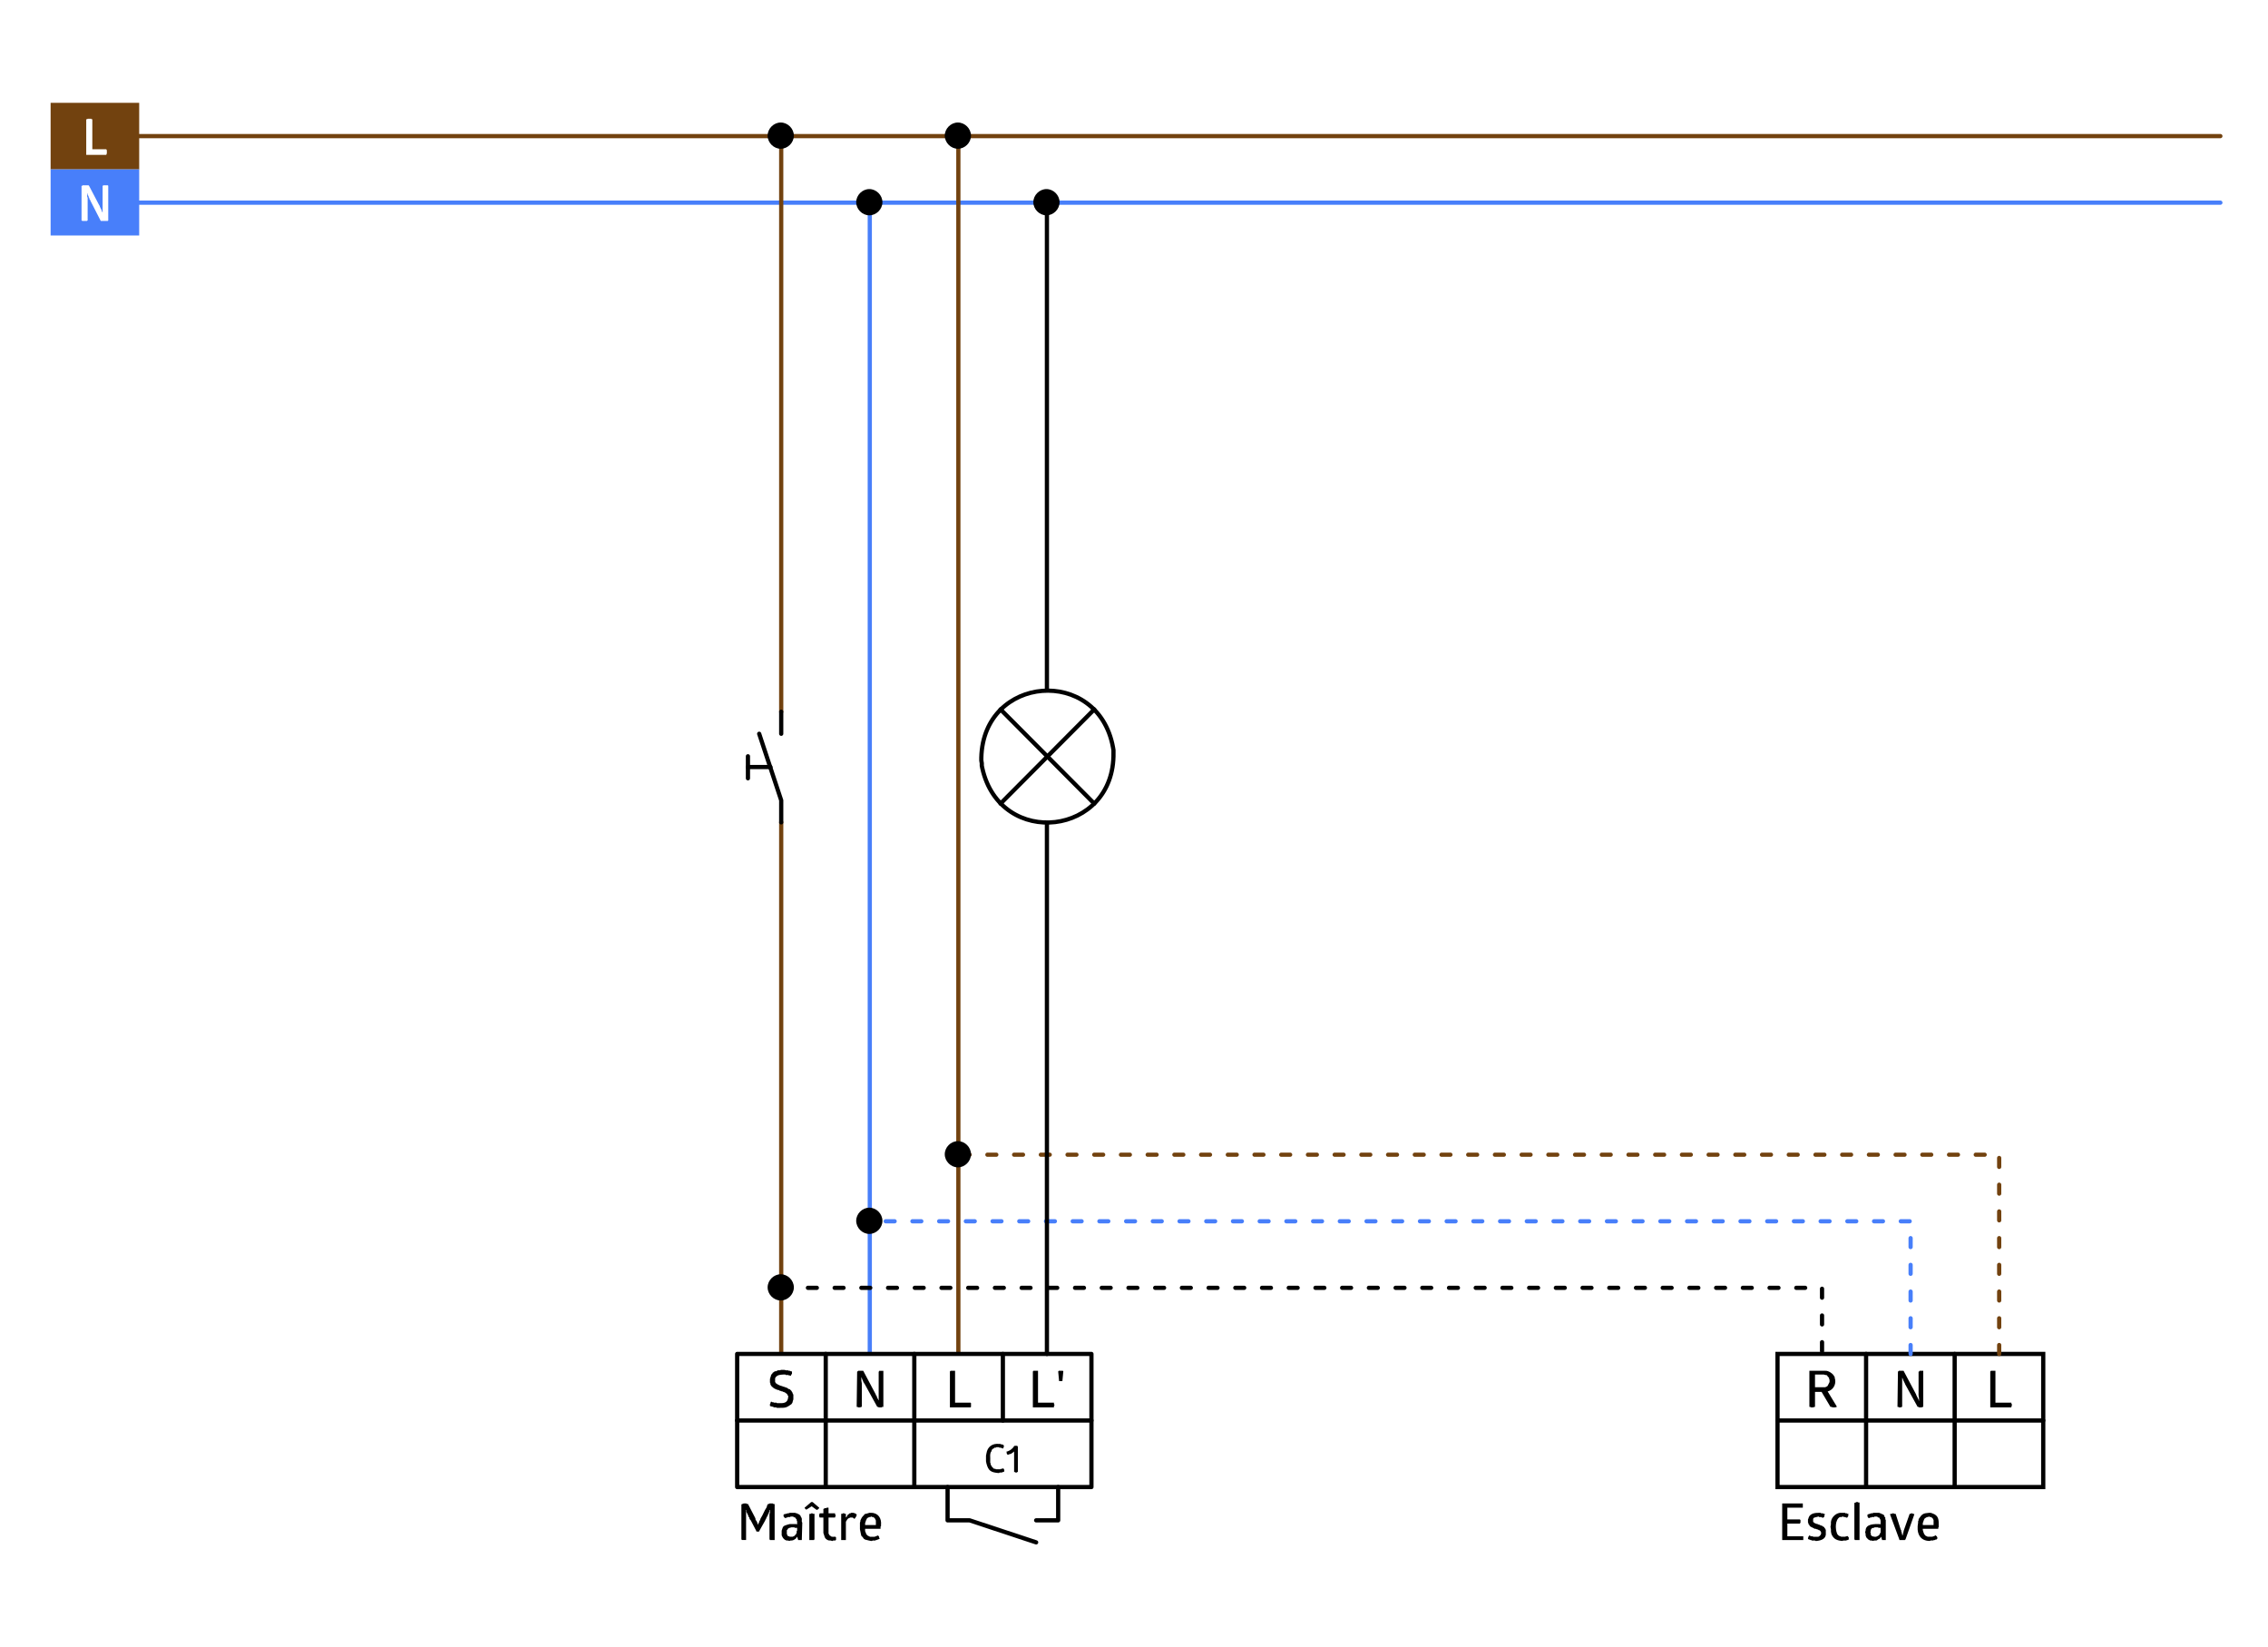<?xml version="1.0" encoding="utf-8"?>
<!-- Generator: Adobe Illustrator 16.0.3, SVG Export Plug-In . SVG Version: 6.00 Build 0)  -->
<!DOCTYPE svg PUBLIC "-//W3C//DTD SVG 1.1//EN" "http://www.w3.org/Graphics/SVG/1.1/DTD/svg11.dtd">
<svg version="1.1" id="Ebene_1" xmlns="http://www.w3.org/2000/svg" xmlns:xlink="http://www.w3.org/1999/xlink" x="0px" y="0px"
	 width="1026px" height="745px" viewBox="0 0 1026 745" enable-background="new 0 0 1026 745" xml:space="preserve">
<rect fill="#FFFFFF" width="1026" height="745"/>
<g>
	
		<polyline fill="none" stroke="#72420F" stroke-width="1.908" stroke-linecap="round" stroke-linejoin="round" stroke-miterlimit="10" points="
		62.967,61.556 1004.455,61.556 62.967,61.556 	"/>
	
		<polyline fill="none" stroke="#487FFA" stroke-width="1.908" stroke-linecap="round" stroke-linejoin="round" stroke-miterlimit="10" points="
		62.967,91.66 1004.455,91.66 62.967,91.66 	"/>
	
		<polyline fill="none" stroke="#487FFA" stroke-width="1.908" stroke-linecap="round" stroke-linejoin="round" stroke-miterlimit="10" points="
		393.474,612.331 393.474,91.66 393.474,612.331 	"/>
	
		<polyline fill="none" stroke="#72420F" stroke-width="1.908" stroke-linecap="round" stroke-linejoin="round" stroke-miterlimit="10" points="
		433.541,612.331 433.541,61.556 433.541,612.331 	"/>
	<path d="M399.196,91.448c0-3.18-2.755-5.938-5.935-5.938c-3.18,0-5.937,2.757-5.937,5.938c0,3.18,2.757,5.937,5.937,5.937
		C396.441,97.384,399.196,94.627,399.196,91.448"/>
	<rect x="22.898" y="46.503" fill="#72420F" width="40.069" height="30.104"/>
	<polyline fill="#FFFFFF" points="39.01,54.136 39.01,53.923 39.435,53.923 39.646,53.711 41.343,53.711 41.343,53.923 
		41.767,53.923 41.767,67.491 48.126,67.491 48.126,67.703 48.338,67.916 48.338,69.611 48.126,69.611 48.126,70.036 39.01,70.036 	
		"/>
	<rect x="22.898" y="76.607" fill="#487FFA" width="40.069" height="29.892"/>
	<path fill="#FFFFFF" d="M40.918,90.811v-0.212l-0.424-0.423v-0.424l-0.21-0.212v-0.212l-0.212-0.212v-0.424l-0.212-0.21V88.27
		l-0.212-0.212v-0.425l-0.212-0.212v0.424c0,0.424,0,0.847,0,1.271l0.212,0.212v0.424c0,0.495,0,0.988,0,1.483v8.48h-0.212v0.212
		h-0.212c-0.637,0-1.271,0-1.908,0h-0.212v-0.212H36.89V84.027h0.424v-0.212h2.757l0.212,0.212l4.664,8.904l0.212,0.212v0.424
		l0.212,0.212v0.21l0.212,0.212v0.212l0.211,0.212v0.212l0.212,0.212v0.424l0.212,0.21v0.212l0.212,0.212v0.212v-0.212
		c0-1.271,0-2.543,0-3.816v-8.268h0.212v-0.212h2.12l0.212,0.212v15.688l-0.212,0.212h-0.424c-0.778,0-1.554,0-2.333,0h-0.423"/>
	<rect x="804.115" y="612.331" fill="#FFFFFF" width="120.205" height="60.204"/>
	
		<rect x="804.115" y="612.331" fill="none" stroke="#000000" stroke-width="1.908" stroke-linecap="square" stroke-miterlimit="10" width="120.205" height="60.204"/>
	
		<polyline fill="none" stroke="#000000" stroke-width="1.908" stroke-linecap="round" stroke-linejoin="round" stroke-miterlimit="10" points="
		844.183,612.331 844.183,672.535 844.183,612.331 	"/>
	
		<polyline fill="none" stroke="#000000" stroke-width="1.908" stroke-linecap="round" stroke-linejoin="round" stroke-miterlimit="10" points="
		884.25,612.331 884.25,672.535 884.25,612.331 	"/>
	<path d="M821.074,627.382h4.665l0.849-0.424l0.211-0.214l0.85-1.694v-1.06l-0.215-0.424v-0.428l-0.635-0.635l-0.211-0.425
		l-0.424-0.214h-0.425l-0.638-0.21h-4.027 M824.891,619.96h0.852c1.284-0.162,3.578,1.298,4.024,2.547l0.215,0.21v0.425
		c0.771,2.104-0.087,4.637-2.12,5.728l-0.428,0.21l-0.635,0.214l4.24,6.994h-0.424l-0.211,0.214h-1.483l-0.214-0.214h-0.635
		l-4.03-6.783h-2.968v6.783h-0.428l-0.21,0.214h-1.271l-0.21-0.214h-0.425V619.96H824.891z"/>
	
		<polyline fill="none" stroke="#000000" stroke-width="1.908" stroke-linecap="round" stroke-linejoin="round" stroke-miterlimit="10" points="
		804.115,642.434 924.32,642.434 804.115,642.434 	"/>
	<path d="M861.78,625.898v-0.217l-0.214-0.211v-0.214l-0.211-0.21v-0.214l-0.217-0.211v-0.21l-0.211-0.214v-0.425l-0.21-0.211
		v-0.217l-0.214-0.21v-0.211v0.211c0,1.201,0,2.401,0,3.604v9.54h-0.425v0.214h-1.06l-0.213-0.214h-0.425l0.211-15.899l0.427-0.425
		h2.116l5.517,10.39l0.211,0.428v0.21l0.214,0.214v0.211l0.21,0.214v0.21l0.214,0.211v0.214l0.211,0.211v0.214l0.214,0.21v0.428
		l0.211,0.214v-0.214c0.099-1.725-0.356-1.643-0.211-3.604v-9.33l0.421-0.211v-0.214h0.216c0.426,0,0.85,0,1.271,0h0.214v16.324
		h-0.424l-0.211,0.214h-1.272l-0.211-0.214h-0.425"/>
	<path d="M900.363,620.174h0.211v-0.214h0.214c0.563,0,1.128,0,1.694,0h0.214v14.416h7.208v0.425l0.21,0.214v0.849l-0.21,0.214
		v0.424h-9.541"/>
	<path d="M874.713,688.649v-1.273l-0.215-0.21v-0.214l-0.21-0.211v-0.21h-0.214l-0.425-0.428h-0.638l-0.21-0.214h-0.214
		l-0.425,0.214h-0.425c-1.397,0.859-1.035,0.4-1.694,2.118l-0.214,0.639v0.849h4.88L874.713,688.649 M869.833,691.406v0.425
		c-0.034,0.3,0.611,2.104,0.85,2.329h0.214v0.214l0.213,0.21h0.214l0.211,0.214h0.21l0.214,0.211h2.333l0.21-0.211h0.425
		l0.211-0.214h0.214l0.21-0.21h0.217v0.21h0.211v0.214h0.214v0.211l0.21,0.214v0.638l-0.424,0.425h-0.428l-0.21,0.21
		c-0.974-0.063-0.301,0.273-1.271,0.214h-0.635l-0.428,0.211c-4.962-0.034-6.104-4.109-5.3-8.268v-0.638l0.214-0.425v-0.424
		l0.211-0.425c1.393-2.073,1.977-2.356,4.451-2.543h0.852l0.635,0.211c3.036,0.979,2.991,3.005,2.968,5.724v0.635h-0.211v0.642
		L869.833,691.406L869.833,691.406z M859.872,691.831l0.21,0.21v0.635l0.214,0.214v0.639l0.211,0.21v0.639h0.214l0.21-0.849v-0.428
		l0.211-0.211v-0.638l0.217-0.211v-0.21l2.543-7.208h0.635v-0.214h0.639v0.214h0.424l0.428,0.21l-4.03,11.449h-0.21v0.21h-0.214
		c-0.704,0-1.412,0-2.119,0h-0.214v-0.21L855,684.833h0.211v-0.21h0.85v-0.214h0.637v0.214h0.849L859.872,691.831z M850.756,690.982
		h-0.85l-0.424-0.218h-1.483l-0.211,0.218h-0.425l-0.424,0.21h-0.211l-0.217,0.425l-0.21,0.214v0.635l-0.214,0.424l0.214,0.428
		v0.421c-0.09,1.177,1.604,1.38,2.543,1.271l0.21-0.211h0.217l0.211-0.214h0.214l0.635-0.635v-0.214l0.211-0.21v-0.211l0.214-0.217
		v-1.27V690.982L850.756,690.982z M844.82,685.044l0.211-0.211h0.425l0.21-0.21h0.425l0.214-0.214h0.848l0.214-0.211h2.758
		l0.421,0.211h0.214c1.238,0.88,0.659-0.104,1.694,1.059v0.425l0.424,0.427v0.85l0.214,0.21v9.116h-0.214c-0.424,0-0.846,0-1.271,0
		h-0.215v-0.21l-0.425-1.273l-0.21,0.214l-0.214,0.423l-0.211,0.215c-1.584,0.632-0.624,0.942-2.543,0.849l-0.425,0.211
		l-0.638-0.211h-0.638l-0.85-0.424l-0.848-0.851l-0.214-0.426l-0.211-0.635v-0.639l-0.214-0.849l0.214-0.638
		c0.007-3.126,4.064-3.006,6.359-2.968h0.211l0.214,0.214v-1.063c0.055-0.598-0.028-1.268-0.425-1.692l-0.21-0.425h-0.426
		l-0.214-0.21l-0.427-0.217h-1.059l-0.211,0.217h-1.063l-0.214,0.21h-0.635v0.215h-0.64v-0.215h-0.21v-0.21l-0.211-0.217v-0.848
		L844.82,685.044L844.82,685.044z M841.215,696.282v0.21h-0.21c-0.563,0-1.132,0-1.698,0h-0.21v-0.21h-0.214v-16.538l0.424-0.211
		h0.217l0.211-0.211h0.849v0.211h0.635L841.215,696.282L841.215,696.282z M833.582,685.893l-0.635,0.217h-0.638
		c-2.215,1.229-2.088,5.396-1.271,7.419l0.211,0.424l0.638,0.635l0.638,0.214l0.425,0.211h1.905l0.214-0.211h0.638v-0.214
		l0.425,0.425v0.214h0.21v0.849l0.211,0.214h-0.421l-0.214,0.21h-0.425l-0.21,0.214h-1.484l-0.214,0.211
		c-2.415-0.166-4.15-0.756-5.086-3.182l-0.214-1.063v-1.059l-0.21-1.063l0.21-1.271c-0.313-2.419,1.677-4.737,4.027-5.086h2.329
		l0.214,0.211h0.638l0.214,0.214h0.425l0.21,0.21h-0.21v0.849l-0.214,0.212v0.216h-0.211v0.21l-0.214,0.215v-0.215h-0.424
		l-0.214-0.21h-0.849v-0.216L833.582,685.893L833.582,685.893z M817.896,687.801v-0.635l0.21-0.425
		c0.556-2.55,3.406-2.608,5.515-2.543l0.21,0.211h0.849l0.211,0.214h0.428l0.214,0.21v0.211l-0.214,0.214v0.635l-0.428,0.427v0.215
		l-0.211-0.215h-0.638v-0.21h-0.421c-1.419,0.142-0.128-0.6-1.908,0l-0.849,0.21l-0.425,0.215l-0.211,0.421v1.271l0.636,0.638h0.424
		v0.214h0.425l0.21,0.21h0.425l0.21,0.214h0.428l0.214,0.211h0.211l0.214,0.214h0.421l0.214,0.21h0.21l0.426,0.427h0.216
		l0.211,0.211v0.215l0.424,0.424v0.211l0.211,0.214v1.271c0.362,2.809-1.967,3.585-4.237,3.813h-0.425l-0.214-0.211h-1.483
		l-0.211-0.214h-0.424l-0.214-0.21h-0.422l-0.214-0.214h-0.21v-0.635l0.21-0.213V694.8h0.214v-0.214l0.211-0.21l0.211,0.21h0.214
		l0.21,0.214h0.852l0.214,0.211h2.329l0.425-0.211l0.639-0.638v-0.211l0.21-0.214v-0.848h-0.21v-0.425h-0.214v-0.214h-0.211v-0.211
		h-0.425l-0.214-0.21h-0.211l-0.216-0.214h-0.421l-0.214-0.211h-0.635l-0.215-0.214h-0.21l-0.211-0.21h-0.217l-0.21-0.218h-0.214
		l-0.211-0.21h-0.214l-0.635-0.635v-0.214l-0.425-0.425v-0.424l-0.211-0.212L817.896,687.801L817.896,687.801z M815.563,679.958
		v0.21c0,0.497,0,0.99,0,1.483v0.214h-6.994v5.301h5.725v0.21h0.214v1.273l-0.214,0.211v0.214h-5.725v5.724h7.208v0.211
		c0,0.425,0,0.852,0,1.273v0.21h-9.541v-16.534H815.563L815.563,679.958z"/>
	
		<polyline fill="none" stroke="#72420F" stroke-width="1.908" stroke-linecap="round" stroke-linejoin="round" stroke-miterlimit="10" points="
		353.405,61.556 353.405,321.89 353.405,61.556 	"/>
	
		<polyline fill="none" stroke="#487FFA" stroke-width="1.908" stroke-linecap="round" stroke-linejoin="round" stroke-miterlimit="10" stroke-dasharray="4.028,8.056" points="
		864.323,612.331 864.323,552.334 393.474,552.334 	"/>
	<path d="M399.196,552.123c0-3.182-2.755-5.938-5.935-5.938c-3.18,0-5.937,2.76-5.937,5.938c0,3.178,2.757,5.935,5.937,5.935
		C396.441,558.058,399.196,555.301,399.196,552.123"/>
	
		<polyline fill="none" stroke="#000000" stroke-width="1.908" stroke-linecap="round" stroke-linejoin="round" stroke-miterlimit="10" stroke-dasharray="4.028,8.056" points="
		353.405,582.436 824.256,582.436 824.256,612.331 	"/>
	
		<polyline fill="none" stroke="#72420F" stroke-width="1.908" stroke-linecap="round" stroke-linejoin="round" stroke-miterlimit="10" stroke-dasharray="4.028,8.056" points="
		904.391,612.331 904.391,522.231 433.541,522.231 	"/>
	<path d="M439.265,522.018c0-3.182-2.757-5.935-5.937-5.935s-5.938,2.753-5.938,5.935c0,3.185,2.76,5.938,5.938,5.938
		S439.265,525.199,439.265,522.018"/>
	
		<polyline fill="none" stroke="#72420F" stroke-width="1.908" stroke-linecap="round" stroke-linejoin="round" stroke-miterlimit="10" points="
		353.405,371.922 353.405,612.331 353.405,371.922 	"/>
	<path d="M359.129,61.344c0-3.18-2.755-5.937-5.937-5.937c-3.18,0-5.935,2.757-5.935,5.937c0,3.18,2.755,5.938,5.935,5.938
		C356.374,67.28,359.129,64.523,359.129,61.344"/>
	<path d="M439.265,61.344c0-3.18-2.757-5.937-5.937-5.937s-5.938,2.757-5.938,5.937c0,3.18,2.76,5.938,5.938,5.938
		S439.265,64.523,439.265,61.344"/>
	
		<polyline fill="none" stroke="#000000" stroke-width="1.908" stroke-linecap="round" stroke-linejoin="round" stroke-miterlimit="10" points="
		353.405,321.89 353.405,331.855 353.405,321.89 	"/>
	
		<polyline fill="none" stroke="#000000" stroke-width="1.908" stroke-linecap="round" stroke-linejoin="round" stroke-miterlimit="10" points="
		343.441,331.855 353.405,361.959 353.405,371.922 353.405,361.959 	"/>
	
		<polyline fill="none" stroke="#000000" stroke-width="1.908" stroke-linecap="round" stroke-linejoin="round" stroke-miterlimit="10" points="
		348.529,346.906 338.354,346.906 348.529,346.906 	"/>
	
		<polyline fill="none" stroke="#000000" stroke-width="1.908" stroke-linecap="round" stroke-linejoin="round" stroke-miterlimit="10" points="
		338.354,342.03 338.354,351.994 338.354,342.03 	"/>
	<rect x="333.478" y="612.331" fill="#FFFFFF" width="160.271" height="60.204"/>
	
		<rect x="333.478" y="612.331" fill="none" stroke="#000000" stroke-width="1.908" stroke-linecap="round" stroke-linejoin="round" stroke-miterlimit="10" width="160.271" height="60.204"/>
	
		<polyline fill="none" stroke="#000000" stroke-width="1.908" stroke-linecap="round" stroke-linejoin="round" stroke-miterlimit="10" points="
		333.478,642.434 493.749,642.434 333.478,642.434 	"/>
	
		<polyline fill="none" stroke="#000000" stroke-width="1.908" stroke-linecap="round" stroke-linejoin="round" stroke-miterlimit="10" points="
		453.682,612.331 453.682,642.434 453.682,612.331 	"/>
	<path d="M391.141,625.898l-0.212-0.217v-0.211l-0.424-0.424v-0.425l-0.212-0.21V624.2l-0.21-0.211v-0.424h-0.212v-0.428
		l-0.212-0.211v0.211c-0.138,2.011,0.335,1.725,0.212,3.604v9.54h-0.424l-0.212,0.214h-1.059l-0.212-0.214h-0.424l0.212-15.899
		l0.212-0.211h0.212v-0.214h0.21c0.566,0,1.132,0,1.698,0h0.422l5.512,10.39l0.212,0.428v0.21l0.424,0.425v0.424l0.212,0.211v0.214
		l0.212,0.211v0.214l0.21,0.211v0.216l0.212,0.211v0.214v-13.146l0.212-0.211v-0.214h0.212c0.495,0,0.99,0,1.484,0h0.212v16.324
		h-0.636v0.214H397.5l-0.212-0.214h-0.422"/>
	<path d="M429.725,620.174h0.215v-0.214h0.212c0.563,0,1.13,0,1.693,0h0.212v14.416h6.996l0.212,0.214v1.694l-0.212,0.214h-9.329"/>
	<path d="M348.317,624.415v-0.849l0.212-0.428v-0.425l0.212-0.21v-0.425l0.212-0.424l0.424-0.427l0.21-0.426l0.424-0.21l0.212-0.214
		l0.424-0.211h0.424l0.847-0.424h0.849l0.635-0.214h1.273c0.875,0.07,0.423,0.307,1.907,0.214l0.212,0.21h0.637l0.212,0.214h0.424
		l0.212,0.211v1.061h-0.212v0.216l-0.212,0.21v0.214l-0.212,0.211l-0.212-0.211h-0.424l-0.424-0.214h-1.06l-0.212-0.21h-1.06
		c-1.382,0.107-2.501,0.124-3.392,1.271l-0.212,0.421v1.698l0.212,0.21v0.214l0.212,0.211h0.21l0.425,0.428h0.212l0.212,0.214h0.212
		l0.212,0.21h0.212l0.423,0.211h0.212l0.424,0.214h0.212l0.424,0.21h0.212l0.423,0.214h0.212l0.424,0.211h0.212l0.212,0.214
		l0.423,0.211l0.212,0.214h0.424l0.849,0.848l0.212,0.425l0.211,0.214v0.21l0.424,0.853v2.115l-0.212,0.642l-0.212,0.845
		l-0.423,0.639c-2.096,1.479-2.524,1.742-5.3,1.694h-1.273l-0.423-0.211h-0.849l-0.424-0.214h-0.212l-0.21-0.21h-0.637l-0.212-0.215
		h-0.212v-0.848l0.212-0.214v-0.425l0.212-0.21v-0.214h0.424l0.212,0.214h0.423l0.424,0.21h1.059l0.212,0.214h0.637
		c2.184,0.063,4.234,0.132,4.451-2.757v-0.636h-0.21v-0.216l-0.212-0.21v-0.214c-0.977-1.053-0.084,0.207-1.061-0.846h-0.212
		l-0.21-0.214h-0.424l-0.212-0.211h-0.425l-0.212-0.214h-0.423l-0.424-0.211l-0.212-0.216h-0.424
		c-0.702-0.218-1.244-0.456-1.908-0.846l-0.424-0.425l-0.423-0.214l-0.212-0.425l-0.212-0.211l-0.212-0.426v-0.425l-0.212-0.425
		v-0.842"/>
	
		<polyline fill="none" stroke="#000000" stroke-width="1.908" stroke-linecap="round" stroke-linejoin="round" stroke-miterlimit="10" points="
		413.613,612.331 413.613,672.535 413.613,612.331 	"/>
	
		<polyline fill="none" stroke="#000000" stroke-width="1.908" stroke-linecap="round" stroke-linejoin="round" stroke-miterlimit="10" points="
		373.545,612.331 373.545,672.535 373.545,612.331 	"/>
	<path d="M478.696,620.174h0.212v-0.214h1.908l0.212,0.214l-0.425,4.451h-0.214c-0.352,0-0.706,0-1.06,0h-0.212 M467.249,620.174
		h0.212v-0.214h0.212c0.564,0,1.13,0,1.696,0h0.212v14.416h7.207v0.639l0.212,0.211v0.427l-0.212,0.211v0.638h-9.539V620.174
		L467.249,620.174z"/>
	<path d="M455.377,656.425h0.423l1.273-0.635l0.21-0.214l0.425-0.21l0.212-0.425l0.424-0.211l0.212-0.427
		c0.661-0.652,0.186-0.373,1.271-0.425h0.424v0.211l0.212,0.214v11.445h-0.424v0.214h-0.637l-0.212-0.214h-0.425v-7.208
		c0-0.635,0-1.271,0-1.908v-0.211l-0.425,0.425l-0.424,0.21l-0.424,0.428h-0.423l-0.212,0.214h-0.427l-0.212,0.211h-0.42
		l-0.212-0.211v-0.214l-0.21-0.211L455.377,656.425 M446.049,659.606v-1.273l0.212-1.059c0.449-2.971,2.695-4.587,5.726-4.241h0.637
		l0.212,0.211h0.636l0.212,0.214h0.21l0.213,0.21v0.849l-0.213,0.214v0.214h-0.21v0.211h-0.212v-0.211h-0.424l-0.212-0.214h-0.849
		v-0.214h-1.271l-0.212,0.214h-0.635l-0.424,0.425h-0.214l-0.637,0.638v0.425c-1.06,1.197-0.49,2.972-0.635,4.451v0.849l0.212,0.422
		v0.427l0.212,0.424l0.21,0.214v0.211l1.063,1.062h0.635l0.212,0.215h2.121l0.212-0.215h0.636l0.212-0.212h0.21v0.212h0.214v0.215
		l0.213,0.21v0.849h-0.213l-0.214,0.211h-0.423l-0.212,0.214h-1.061l-0.212,0.21h-0.426c-3.25-0.307-4.42-0.954-5.3-4.237
		l-0.212-1.063V659.606L446.049,659.606z"/>
	
		<polyline fill="none" stroke="#000000" stroke-width="1.908" stroke-linecap="round" stroke-linejoin="round" stroke-miterlimit="10" points="
		428.666,672.535 428.666,687.59 438.629,687.59 468.733,697.552 438.629,687.59 	"/>
	
		<polyline fill="none" stroke="#000000" stroke-width="1.908" stroke-linecap="round" stroke-linejoin="round" stroke-miterlimit="10" points="
		478.696,672.535 478.696,687.59 468.733,687.59 478.696,687.59 	"/>
	<path d="M396.229,688.649v-1.063l-0.212-0.214v-0.424h-0.212v-0.211l-0.423-0.426h-0.212v-0.211h-0.636l-0.212-0.215h-0.212
		l-0.424,0.215h-0.422l-0.849,0.427l-0.212,0.21l-0.422,0.849l-0.424,1.271v0.849h4.875v-1.06 M391.354,691.406v1.06l0.212,0.424
		v0.211l0.212,0.217v0.421l0.847,0.849h0.212l0.212,0.214h0.212l0.212,0.211h2.331l0.212-0.211h0.424l0.212-0.214h0.212l0.212-0.21
		l0.21,0.21h0.212v0.214l0.212,0.211v0.426l0.212,0.211v0.215l-0.212,0.211h-0.21l-0.212,0.214h-0.422l-0.212,0.21h-0.424
		l-0.212,0.214h-1.271l-0.212,0.211h-0.425l-1.059-0.211l-1.696-0.424l-0.637-0.425l-0.424-0.638l-0.635-0.639l-0.212-0.849
		l-0.424-2.118v-2.968l0.212-0.637v-0.426l0.637-1.271l0.212-0.21l0.21-0.428l0.424-0.214l0.212-0.424l0.212-0.211l0.424-0.21h0.423
		l0.424-0.214h0.424l0.212-0.211h1.059c3.199-0.016,4.777,2.516,4.453,5.511v0.635h-0.212v1.063L391.354,691.406L391.354,691.406z
		 M382.662,686.316l0.422-0.427l0.425-0.849l0.424-0.211l0.424-0.424h0.424l0.21-0.211h1.273l0.212,0.211h0.423l0.424,0.424h0.212
		v0.425l-0.212,0.635l-0.212,0.216l-0.212,0.426l-0.423,0.421l-0.424-0.421l-0.424-0.215h-1.059l-0.212,0.215h-0.212
		c-0.774,0.251-1.085,1.069-1.483,1.69v8.271h-0.212c-0.566,0-1.132,0-1.696,0h-0.212v-11.869h0.637v-0.214h0.847v0.214h0.637
		L382.662,686.316L382.662,686.316z M374.817,692.252v1.273l0.212,0.424l0.212,0.211v0.214l0.424,0.21
		c0.494,0.68,1.296,0.359,2.119,0.425h0.212v0.214h0.212v1.271h-0.212v0.214h-1.06l-0.212,0.211h-0.212l-0.847-0.211h-0.637
		l-0.636-0.214c-1.548-0.817-1.289-1.663-1.908-3.178v-6.998h-1.696v-0.21l-0.21-0.217v-1.06h0.21v-0.424h1.696V682.5l0.212-0.211
		h0.212l0.212-0.214h0.636l0.212-0.211h0.847v2.544h2.967v0.635h0.212v0.849h-0.212v0.427h-2.967v5.935L374.817,692.252
		L374.817,692.252z M368.458,696.282h-0.212v0.21h-0.212c-0.566,0-1.13,0-1.696,0h-0.212v-11.659l0.212-0.21h0.636v-0.214h0.635
		v0.214h0.849V696.282L368.458,696.282z M370.578,681.865v0.211l-0.636,0.639h-0.212l-0.212,0.21l-2.333-1.691l-2.331,1.481h-0.212
		l-0.636-0.639v-0.211l2.969-2.543h0.635L370.578,681.865z M360.613,690.982h-1.059l-0.212-0.218h-0.637
		c-1.66-0.086-0.614,0.28-1.696,0.218l-0.212,0.21h-0.212l-0.21,0.425l-0.425,0.424v1.694l0.212,0.425v0.214l0.423,0.424h0.424
		l0.212,0.211h1.484l0.212-0.211h0.212l0.212-0.214h0.212v-0.21l0.212-0.214h0.212v-0.211l0.21-0.214v-0.21l0.212-0.211v-0.852
		l0.212-0.214v-0.421v-0.85h0.001L360.613,690.982L360.613,690.982z M354.466,685.044l0.212-0.211h0.423l0.212-0.21h0.636
		l0.212-0.214h0.635l0.424-0.211h2.545l0.423,0.211h0.424l0.212,0.214l0.424,0.21h0.212l0.635,0.635l0.212,0.425v0.217
		c0.701,0.521,0.33,1.27,0.424,2.115l0.212,0.428l-0.212,7.633v0.21h-0.212c-0.424,0-0.847,0-1.271,0h-0.212v-0.21l-0.424-1.273
		l-0.212,0.214l-0.212,0.423l-0.21,0.215c-0.644,0.521-1.47,0.984-2.333,0.849l-0.637,0.211l-0.424-0.211
		c-1.487,0.245-2.536-1.135-2.968-2.332v-2.122l0.212-0.635c0.469-1.743,1.032-1.57,2.545-2.119l0.847-0.214h0.637
		c0.706,0,1.413,0,2.121,0h0.422l0.212,0.214v-1.481l-0.212-0.427v-0.424l-0.422-0.425l-0.212-0.425h-0.212l-0.849-0.425h-1.059
		l-0.212,0.215h-1.059l-0.212,0.21h-0.424l-0.212,0.215h-0.424l-0.423-0.425v-0.214h-0.212v-0.853L354.466,685.044L354.466,685.044z
		 M347.47,680.168h0.423l0.212-0.21h1.484l0.212,0.21h0.424l0.212,0.214v16.11h-0.212c-0.566,0-1.13,0-1.696,0h-0.212v-0.21h-0.212
		v-7.422c0-0.849,0-1.694,0-2.544v-0.638c-0.112-1.708,0.287-0.849,0.212-2.122v-0.635h-0.212v0.635l-0.212,0.217v0.425l-0.21,0.211
		v0.214l-0.212,0.21v0.211l-0.212,0.214v0.21l-0.212,0.425l-0.212,0.217v0.21l-0.212,0.215v0.21l-0.212,0.425l-0.212,0.21v0.214
		l-2.755,4.876v0.21h-1.271v-0.21l-2.545-4.876l-0.424-0.424v-0.214l-0.212-0.211v-0.425l-0.422-0.425v-0.213l-0.212-0.424v-0.214
		l-0.212-0.211v-0.21l-0.212-0.214v-0.211l-0.212-0.214v-0.427l-0.212-0.211v-0.425h-0.212v0.211l0.212,0.214
		c0,0.707,0,1.414,0,2.118v0.641c0,0.847,0,1.692,0,2.544v7.843h-0.212c-0.493,0-0.989,0-1.484,0h-0.212v-0.21h-0.212v-15.9h0.212
		v-0.214h0.637v-0.21h0.212c0.354,0,0.706,0,1.06,0h0.212v0.21h0.637l2.967,5.725l0.425,0.852v0.425l0.212,0.424l0.212,0.211
		l0.422,0.852v0.211l0.212,0.424v0.214h0.212v-0.424l0.212-0.214v-0.211l0.212-0.216v-0.422l0.212-0.214l0.212-0.425l0.212-0.635
		c1.265-1.987,1.532-3.271,2.755-5.09l0.212-0.848L347.47,680.168z"/>
	
		<polyline fill="none" stroke="#000000" stroke-width="1.908" stroke-linecap="round" stroke-linejoin="round" stroke-miterlimit="10" points="
		473.608,371.922 473.608,612.331 473.608,371.922 	"/>
	
		<polyline fill="none" stroke="#000000" stroke-width="1.908" stroke-linecap="round" stroke-linejoin="round" stroke-miterlimit="10" points="
		473.608,91.66 473.608,311.927 473.608,91.66 	"/>
	<path d="M479.333,91.448c0-3.18-2.755-5.938-5.937-5.938c-3.183,0-5.938,2.757-5.938,5.938c0,3.18,2.755,5.937,5.938,5.937
		C476.578,97.384,479.333,94.627,479.333,91.448"/>
	<path fill="#FFFFFF" d="M444.141,345.21v1.063l0.212,1.06c8.155,36.833,60.09,30.708,59.359-6.996v-1.059l-0.212-1.273
		c-6.767-36.936-58.698-32.757-59.571,4.665v1.271L444.141,345.21z"/>
	
		<path fill="none" stroke="#000000" stroke-width="1.908" stroke-linecap="round" stroke-linejoin="round" stroke-miterlimit="10" d="
		M444.141,345.21v1.063l0.212,1.06c8.155,36.833,60.09,30.708,59.359-6.996v-1.059l-0.212-1.273
		c-6.767-36.936-58.698-32.757-59.571,4.665v1.271L444.141,345.21z"/>
	
		<polyline fill="none" stroke="#000000" stroke-width="1.908" stroke-linecap="round" stroke-linejoin="round" stroke-miterlimit="10" points="
		452.621,320.831 495.021,363.442 452.621,320.831 	"/>
	
		<polyline fill="none" stroke="#000000" stroke-width="1.908" stroke-linecap="round" stroke-linejoin="round" stroke-miterlimit="10" points="
		495.021,320.831 452.621,363.442 495.021,320.831 	"/>
	<path d="M359.129,582.226c0-3.182-2.755-5.935-5.937-5.935c-3.18,0-5.935,2.753-5.935,5.935c0,3.185,2.755,5.938,5.935,5.938
		C356.374,588.16,359.129,585.407,359.129,582.226"/>
</g>
</svg>
